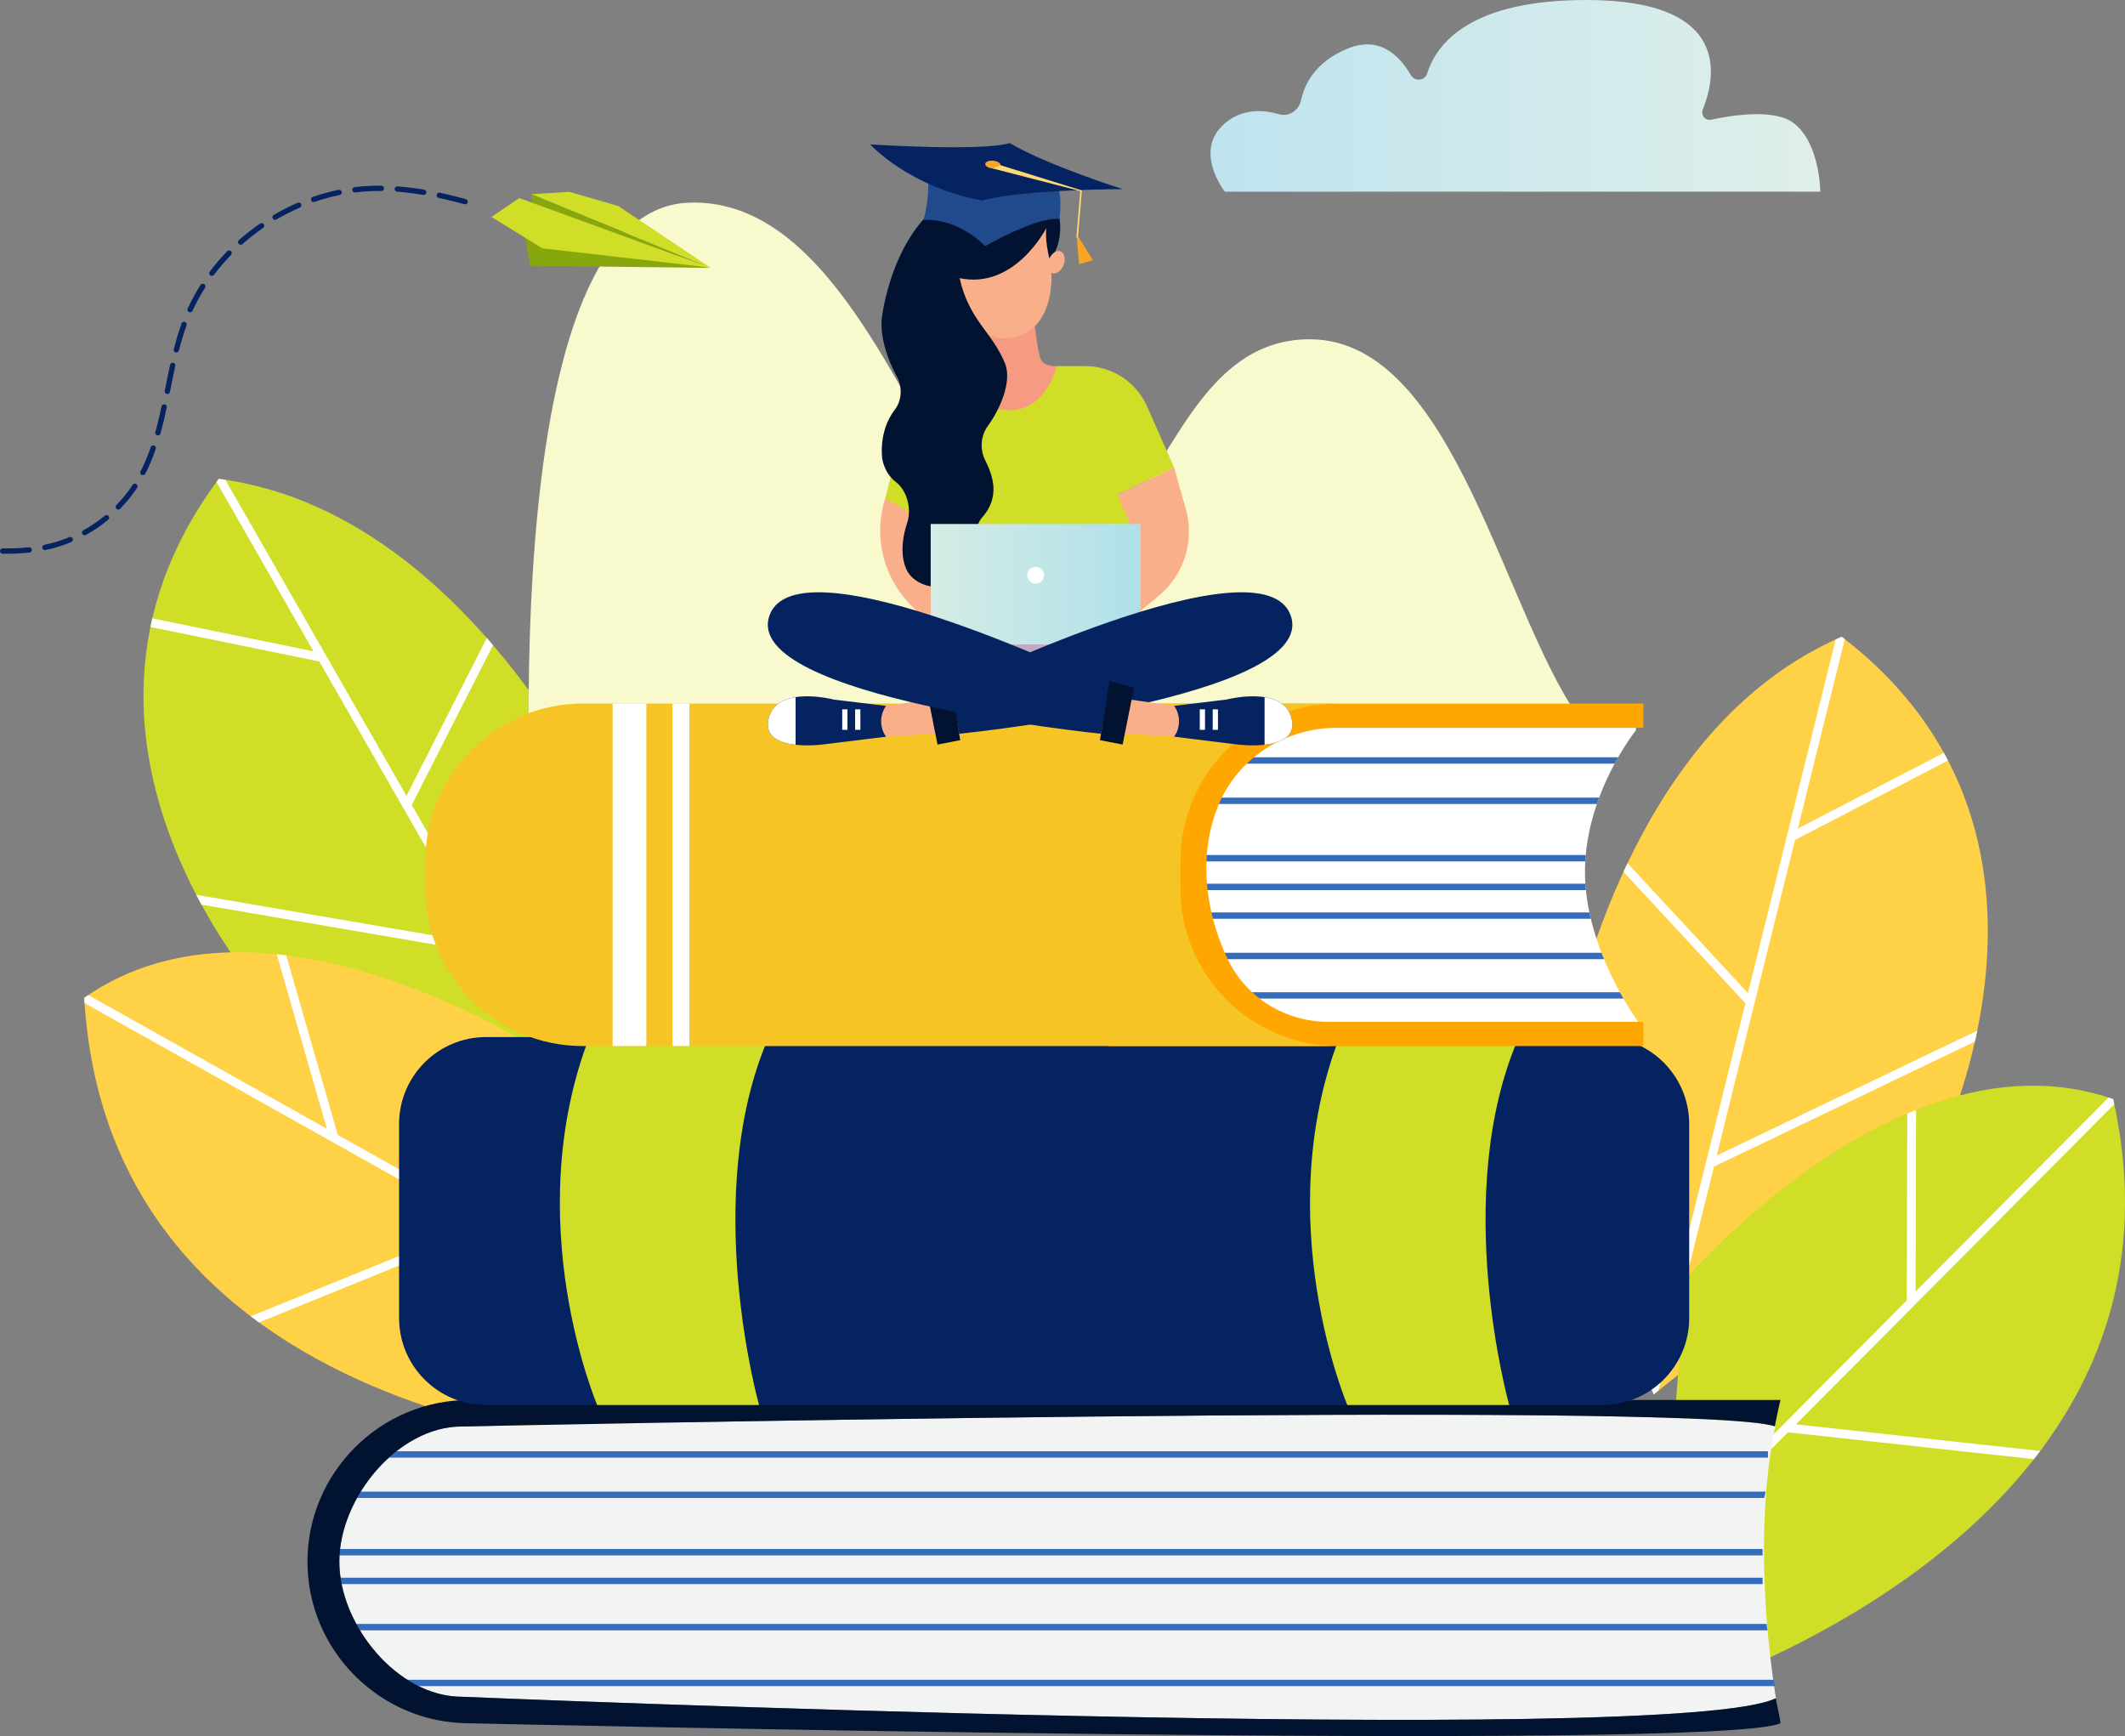 <svg xmlns="http://www.w3.org/2000/svg" xmlns:xlink="http://www.w3.org/1999/xlink" id="Layer_2" viewBox="0 0 2434.18 1988.3"><rect x="0" y="0" width="2434.18" height="1988.3" fill="#808080" stroke="none"/><defs><style>.cls-1{clip-path:url(#clippath);}.cls-2{fill:#f2f3f3;}.cls-3{fill:#f9af89;}.cls-4{fill:#f8f9cd;}.cls-5{fill:#f9a425;}.cls-6{fill:#011330;}.cls-7{fill:#052360;}.cls-8{fill:#f69b81;}.cls-9{fill:#f6c424;}.cls-10{fill:#fff;}.cls-11{fill:#ffd774;}.cls-12{fill:#ffd147;}.cls-13{fill:#ffa700;}.cls-14{fill:#bfaac2;}.cls-15{fill:#d0de27;}.cls-16{fill:#204a8c;}.cls-17{fill:#356cbb;}.cls-18{fill:#87a70d;}.cls-19{fill:url(#_ÂÁ_Ï_ÌÌ_È_ËÂÌÚ_3);}.cls-20{fill:url(#_ÂÁ_Ï_ÌÌ_È_ËÂÌÚ_8);}</style><clipPath id="clippath"><path class="cls-10" d="m1877.34,1171.48s-61.77-83.05-61.77-172.88,58.34-162.12,58.34-162.12v-6.41h-815.17c-99.11,0-180.2,72.33-180.2,160.73v28.4c0,88.4,81.09,160.73,180.2,160.73h815.17l3.43-2.14v-6.31Z"></path></clipPath><linearGradient id="_&#xC2;&#xC1;_&#xCF;_&#xCC;&#xCC;_&#xC8;_&#xCB;&#xC2;&#xCC;&#xDA;_8" x1="1066.1" y1="672.07" x2="1306.56" y2="672.07" gradientUnits="userSpaceOnUse"><stop offset="0" stop-color="#d5ece4"></stop><stop offset="1" stop-color="#afe0ea"></stop></linearGradient><linearGradient id="_&#xC2;&#xC1;_&#xCF;_&#xCC;&#xCC;_&#xC8;_&#xCB;&#xC2;&#xCC;&#xDA;_3" x1="-5280.57" y1="109.76" x2="-4582.1" y2="109.76" gradientTransform="translate(-3195.47) rotate(-180) scale(1 -1)" gradientUnits="userSpaceOnUse"><stop offset="0" stop-color="#dfefea"></stop><stop offset="1" stop-color="#bfe3ee"></stop></linearGradient></defs><g id="_&#xEB;&#xCE;&#xD3;&#xC8;_1"><g><g><path class="cls-15" d="m733.22,1017.46s-163.45-427.24-482.6-469.05c-231.29,310.39,75.68,620.96,75.68,620.96l368.91,154.68,38.02-306.59Z"></path><path class="cls-10" d="m557.58,730.73l-91.95,180.81-207.48-361.99c-2.51-.38-5-.8-7.53-1.14-.91,1.22-1.74,2.44-2.63,3.66l111.13,193.88-184.64-37.7c-.41,1.74-.75,3.48-1.13,5.22l-.94,4.63,193.38,39.49,185.19,323.1-326.16-55.84c1.98,3.8,3.97,7.56,5.98,11.24l326.67,55.92,131.5,229.43,6.23,2.61,1.22-9.86-224.8-392.21,93.09-183.06c-2.35-2.74-4.73-5.47-7.13-8.2Z"></path></g><g><path class="cls-12" d="m623.99,1207.13s-317.71-211.75-527.51-64.31c30.31,522.75,697.38,521.1,697.38,521.1l-169.88-456.8Z"></path><path class="cls-10" d="m96.48,1142.83c.12,2.01.27,4,.41,6l451.07,252.81-260.77,105.92c3.13,2.38,6.29,4.72,9.47,7.03l262.55-106.64,176.18,98.74-5.43-14.6-343.01-192.25-59.09-205.67c-3.6-.45-7.21-.86-10.83-1.23l57.43,199.9-273.28-153.16c-1.56,1.05-3.14,2.05-4.68,3.14h0Z"></path></g></g><g><g><path class="cls-12" d="m1773.89,1312.51s40.28-455.66,335.8-583.23c307.41,235.23,97.17,617.96,97.17,617.96l-312.48,249.75-120.48-284.48Z"></path><path class="cls-10" d="m1864.34,988.65l137.93,148.74,100.48-404.96c2.31-1.05,4.59-2.14,6.93-3.15,1.21.93,2.34,1.87,3.53,2.8l-53.82,216.89,167.27-86.8c.87,1.57,1.68,3.14,2.52,4.71l2.18,4.19-175.19,90.91-89.69,361.45,298.42-142.98c-.86,4.2-1.75,8.36-2.67,12.45l-298.89,143.2-63.69,256.66-5.28,4.22-3.88-9.15,108.87-438.76-139.64-150.59c1.51-3.28,3.05-6.56,4.62-9.84Z"></path></g><g><path class="cls-15" d="m1930.87,1465.03s247.62-290.62,489.76-206.23c113.93,511.08-528.13,692.08-528.13,692.08l38.36-485.85Z"></path><path class="cls-10" d="m2420.63,1258.81c.44,1.97.83,3.92,1.25,5.88l-364.65,366.61,279.8,30.5c-2.36,3.15-4.76,6.26-7.18,9.35l-281.72-30.71-142.43,143.19,1.23-15.52,277.3-278.79.55-213.99c3.34-1.42,6.7-2.8,10.08-4.15l-.53,207.98,220.92-222.11c1.79.58,3.58,1.12,5.37,1.74h.01Z"></path></g></g><path class="cls-4" d="m611.22,1002.48s-54.92-760.24,176.99-770.32c158.59-6.89,241.25,225.78,319.96,342.28,36.82,54.5,139.62,58.3,183.83,6.89,55.01-63.97,93.03-192.77,208.27-192.77,168.75,0,223.65,326.55,315.96,443.6,48.24,61.17-1205.01,170.32-1205.01,170.32Z"></path><g><g><polygon class="cls-15" points="814.34 306.87 708.1 235.91 652.17 219.71 608.63 222.39 814.34 306.87"></polygon><polyline class="cls-18" points="814.34 306.87 610.18 235.54 608.63 222.39"></polyline><polygon class="cls-18" points="601.2 270.84 601.43 271.3 607.44 304.44 813.81 306.83 601.2 270.84"></polygon><polygon class="cls-15" points="562.95 248.47 594.78 226.83 813.01 306.4 621.21 284.4 562.95 248.47"></polygon></g><g><path class="cls-7" d="m58.49,622.19c7.02-1.82,14.03-4.18,20.82-7.01,1.56-.64,3.32.09,3.98,1.64.64,1.55-.09,3.33-1.64,3.98-7.04,2.94-14.33,5.39-21.62,7.28-2.64.69-5.29,1.31-7.95,1.86-.98.21-1.94-.08-2.64-.69-.48-.42-.83-.99-.96-1.66-.35-1.65.71-3.26,2.35-3.6,2.57-.54,5.13-1.15,7.68-1.81Z"></path><path class="cls-7" d="m503.88,220.71c9.36,2.02,19.08,4.41,29.71,7.32,1.62.45,2.57,2.11,2.13,3.74-.45,1.62-2.12,2.58-3.74,2.13-10.52-2.88-20.13-5.25-29.38-7.24-.53-.12-.99-.36-1.37-.69-.8-.7-1.2-1.81-.96-2.92.36-1.64,1.97-2.69,3.62-2.34Z"></path><path class="cls-7" d="m453.12,218.75c-.69-.61-1.1-1.52-1.02-2.51.13-1.68,1.59-2.93,3.27-2.8,9.73.74,19.99,2.02,30.47,3.79,1.66.28,2.78,1.85,2.49,3.51-.28,1.66-1.85,2.78-3.51,2.49-10.29-1.75-20.36-3-29.91-3.73-.68-.05-1.3-.32-1.78-.75Z"></path><path class="cls-7" d="m120.09,590.59c1.3-1.07,3.21-.93,4.28.42,1.07,1.3.89,3.21-.42,4.28-7.95,6.55-16.56,12.42-25.58,17.41-1.15.64-2.55.45-3.48-.38-.25-.22-.48-.49-.65-.81-.81-1.47-.28-3.32,1.19-4.13,8.69-4.82,16.98-10.47,24.66-16.79Z"></path><path class="cls-7" d="m133.34,582.77c-1.21-1.17-1.23-3.1-.06-4.3,1.89-1.95,3.74-3.94,5.53-5.97,4.8-5.45,9.24-11.25,13.19-17.23.93-1.4,2.81-1.79,4.21-.86,1.36.92,1.79,2.82.86,4.22-4.1,6.21-8.71,12.23-13.7,17.9-1.86,2.11-3.77,4.18-5.74,6.19-1.13,1.17-2.98,1.23-4.19.16-.04-.03-.08-.07-.11-.1Z"></path><path class="cls-7" d="m162.34,543.88c-.23-.12-.44-.26-.62-.42-1.02-.9-1.35-2.41-.69-3.68,4.34-8.44,8.14-17.47,11.63-27.6.55-1.59,2.28-2.44,3.87-1.89,1.58.54,2.43,2.28,1.89,3.87-3.58,10.41-7.5,19.7-11.97,28.4-.76,1.5-2.6,2.08-4.1,1.32Z"></path><path class="cls-7" d="m264.65,291.98c-2.79,2.87-5.5,5.8-8.14,8.8-3.98,4.52-7.82,9.23-11.4,14-1.01,1.34-2.92,1.61-4.26.6-.06-.05-.12-.1-.18-.15-1.18-1.04-1.38-2.83-.41-4.11,3.67-4.89,7.61-9.72,11.69-14.36,2.71-3.07,5.49-6.08,8.35-9.02,1.17-1.2,3.02-1.41,4.3-.06,1.2,1.17,1.23,3.09.05,4.3Z"></path><path class="cls-7" d="m234.85,329.59c-5.39,8.48-10.21,17.35-14.34,26.34-.7,1.53-2.51,2.2-4.04,1.5-.28-.13-.52-.29-.74-.48-.98-.86-1.33-2.3-.75-3.55,4.24-9.25,9.19-18.35,14.73-27.07.9-1.42,2.78-1.84,4.2-.94,1.4.89,1.84,2.78.94,4.2Z"></path><path class="cls-7" d="m301.37,261.05c-8.25,5.68-16.22,11.9-23.68,18.5-1.16,1.03-2.89,1.01-4.02,0-.1-.09-.19-.18-.27-.27-1.11-1.26-.99-3.18.26-4.29,7.64-6.76,15.81-13.14,24.25-18.96,1.38-.95,3.28-.62,4.24.78.95,1.38.6,3.28-.78,4.23Z"></path><path class="cls-7" d="m360.19,231.28c-1.07.37-2.21.11-3-.59-.38-.34-.69-.78-.87-1.29-.55-1.59.3-3.32,1.88-3.87,9.75-3.36,19.74-6.1,29.7-8.16,1.66-.33,3.26.73,3.6,2.36.34,1.65-.72,3.25-2.37,3.6-9.7,2-19.44,4.68-28.95,7.95Z"></path><path class="cls-7" d="m191.1,451.23c-.55-.11-1.02-.36-1.41-.7-.78-.69-1.2-1.78-.97-2.88l.75-3.78c1.75-8.7,3.5-17.42,5.4-26.08.36-1.64,1.99-2.68,3.63-2.32,1.64.37,2.68,1.98,2.32,3.63-1.9,8.63-3.64,17.3-5.38,25.97l-.76,3.78c-.33,1.65-1.93,2.72-3.58,2.39Z"></path><path class="cls-7" d="m316.59,251.37c-1.16.68-2.59.5-3.55-.34-.24-.21-.45-.46-.62-.75-.85-1.45-.36-3.31,1.09-4.16,8.86-5.19,18.1-9.87,27.47-13.91,1.55-.66,3.33.05,4,1.59.66,1.54-.04,3.33-1.59,4-9.14,3.94-18.15,8.5-26.8,13.57Z"></path><path class="cls-7" d="m188.65,463.16c1.66.36,2.69,1.96,2.34,3.61-2.49,11.68-4.76,21.14-7.15,29.77-.45,1.62-2.13,2.57-3.75,2.12-.46-.13-.86-.35-1.2-.65-.85-.75-1.24-1.93-.92-3.1,2.36-8.5,4.61-17.85,7.07-29.41.35-1.65,1.97-2.69,3.61-2.34Z"></path><path class="cls-7" d="m33.08,626.79c1.66-.18,3.17,1.02,3.35,2.69.19,1.67-1.02,3.17-2.69,3.35-9.61,1.07-19.67,1.51-30.74,1.35-.76-.01-1.44-.29-1.97-.76-.64-.57-1.04-1.4-1.03-2.33.02-1.68,1.4-3.02,3.09-3,10.82.15,20.63-.28,30-1.31Z"></path><path class="cls-7" d="m211.89,368.71c1.57.58,2.4,2.31,1.83,3.9-3.15,8.72-6.01,18.14-8.74,28.82-.41,1.63-2.07,2.61-3.7,2.2-.48-.13-.91-.35-1.26-.66-.83-.73-1.23-1.89-.94-3.04,2.78-10.87,5.7-20.48,8.91-29.38.57-1.58,2.31-2.4,3.89-1.83Z"></path><path class="cls-7" d="m426.21,212.77c3.58-.12,7.15-.16,10.72-.13,1.67.02,3.03,1.39,3.02,3.07-.02,1.68-1.39,3.03-3.07,3.02-3.49-.04-6.97,0-10.46.12-6.47.22-13.03.74-19.5,1.54-.9.11-1.76-.18-2.39-.73-.54-.48-.91-1.14-1.01-1.9-.21-1.67.97-3.19,2.64-3.4,6.65-.83,13.39-1.36,20.05-1.59Z"></path></g></g><g><g><path class="cls-2" d="m2033.58,1633.77c-81.69-30.37-1504.73,0-1504.73,0-73.06,0-140.14,81.69-140.14,154.75s67.08,154.75,140.14,154.75c0,0,1391.39,58.46,1505.44,1.67-19.48-124.15-16.66-236.61-.71-311.18Z"></path><rect class="cls-17" x="419.76" y="1662.1" width="1605.41" height="7.3"></rect><path class="cls-17" d="m2022.64,1708.34H393.16v7.3h1627.78c.45-2.5,1.06-4.91,1.7-7.3Z"></path><rect class="cls-17" x="372.68" y="1774.08" width="1646.38" height="7.31"></rect><rect class="cls-17" x="372.68" y="1806.95" width="1646.38" height="7.3"></rect><path class="cls-17" d="m2023.66,1859.91H388.31v7.31h1636.41c-.45-2.43-.81-4.86-1.05-7.31Z"></path><path class="cls-17" d="m2031.69,1923.82H431.38c1.63,2.37,3.14,4.81,4.57,7.3h1597.2c-.6-2.42-1.06-4.86-1.46-7.3Z"></path><path class="cls-6" d="m528.85,1943.28c-73.06,0-140.14-81.69-140.14-154.75s67.08-154.75,140.14-154.75c0,0,1417.4-30.25,1504.19-.18,3.65-19.04,6.51-30.19,6.51-30.19H537.31c-101.82,0-185.12,83.31-185.12,185.12h0c0,101.82,83.3,185.12,185.12,185.12,0,0,1429.19,32.96,1502.23,0,0-2.8-2.33-13.05-5.46-28.6-115.42,56.63-1505.24-1.76-1505.24-1.76Z"></path></g><g><path class="cls-7" d="m556.78,1187.74h1278.57c54.99,0,99.63,44.64,99.63,99.63v222.18c0,54.99-44.64,99.63-99.63,99.63H556.78c-54.99,0-99.63-44.64-99.63-99.63v-222.18c0-54.99,44.64-99.63,99.63-99.63Z"></path><path class="cls-15" d="m675.09,1187.74c-80.95,210.72,8.99,421.44,8.99,421.44h185.42s-67.8-240.83,11.07-421.44h-205.48Z"></path><path class="cls-15" d="m1534.38,1187.74c-80.95,210.72,8.99,421.44,8.99,421.44h185.42s-67.8-240.83,11.07-421.44h-205.48Z"></path></g><g><g><path class="cls-10" d="m1877.34,1171.48s-61.77-83.05-61.77-172.88,58.34-162.12,58.34-162.12v-6.41h-815.17c-99.11,0-180.2,72.33-180.2,160.73v28.4c0,88.4,81.09,160.73,180.2,160.73h815.17l3.43-2.14v-6.31Z"></path><g class="cls-1"><g><rect class="cls-17" x="1103.32" y="867.28" width="1605.41" height="7.31"></rect><path class="cls-17" d="m2706.2,913.52h-1629.48v7.31h1627.78c.45-2.5,1.06-4.91,1.7-7.31Z"></path><rect class="cls-17" x="1056.24" y="979.26" width="1646.38" height="7.31"></rect><rect class="cls-17" x="1056.24" y="1012.13" width="1646.38" height="7.3"></rect><rect class="cls-17" x="1112.3" y="1045" width="1605.41" height="7.3"></rect><path class="cls-17" d="m2715.18,1091.24h-1629.48v7.3h1627.78c.45-2.5,1.06-4.91,1.7-7.3Z"></path><rect class="cls-17" x="1065.22" y="1136.39" width="1646.38" height="7.3"></rect><rect class="cls-17" x="1065.22" y="1189.85" width="1646.38" height="7.31"></rect></g></g></g><path class="cls-13" d="m1531.15,833.57h351.34v-27.77h-612.67v27.77h100.59c-10.53,85.25-35.08,176.11-62.38,256.04-1.35,9.32-2.92,18.6-3.9,28-.59,5.65-.93,11.29-1.23,16.93,13.96,10.73,26.12,22.74,36.56,35.73h-69.64v27.77h612.67v-27.77h-361.3c-48.42,0-93.32-27.25-114.59-71.24-17.15-35.46-25.98-75.04-24.55-112.84.84-22.27,5.32-42.92,12.74-61.8,21.91-55.74,77.06-90.81,136.37-90.81Z"></path><path class="cls-9" d="m1352.19,1017.84v-31.84c0-99.11,81.09-180.2,180.2-180.2h-864.95c-99.11,0-180.2,81.09-180.2,180.2v31.84c0,99.11,81.09,180.2,180.2,180.2h864.95c-99.11,0-180.2-81.09-180.2-180.2Z"></path><rect class="cls-10" x="701.77" y="805.8" width="38.61" height="392.23"></rect><rect class="cls-10" x="770.41" y="805.8" width="19.31" height="392.23"></rect></g><g><path class="cls-15" d="m1210.51,419.28l32.7.02c30.56.02,58.24,18.04,70.63,45.97l31.1,70.13-64.71,30.98,20.74,13.99,11.49,106.44-237.36-4-9-265.1,143.16,3.15,1.26-1.6Z"></path><path class="cls-8" d="m1184.53,365.5s3,31.98,7.45,45.47c3.51,9.62,18.53,8.3,18.53,8.3,0,0-11.55,50.66-53.97,50.66s-48.97-43.47-48.97-43.47l30.12-4.63-13.91-46.28,60.75-10.05Z"></path><path class="cls-3" d="m1201.72,294.62l-1.37-59.09-107.27,46.02,6,33.48s7.65,81.55,60.32,71.85c56.97-10.49,44.87-92.98,42.33-92.25Z"></path><path class="cls-3" d="m1344.93,535.4l13.36,47.39c9.75,34.57-.66,71.69-26.95,96.16l-60.62,50.84-19.49-56.9,33.53-33.57c11.01-11.02,14.29-27.6,8.31-41.98l-12.86-30.95,64.71-30.98Z"></path><path class="cls-3" d="m1021.5,547.69l-7.42,23.05c-13.53,42-3.1,88.04,27.21,120.11l36.81,38.94,18.99-91.05-52.47-91.05h-23.11Z"></path><polygon class="cls-15" points="1014.07 570.74 1047.11 589.87 1052.66 535.09 1023.12 535.09 1014.07 570.74"></polygon><path class="cls-6" d="m1099.14,318.56c63.58,13.4,99.4-57.39,99.4-57.39,0,0-1.94,14.78,4.06,36.65,21.4-27.76,7.41-62.74,7.41-62.74,0,0-17.3-38.21-94.44-19.49-89.95,21.83-104.94,145.42-104.94,145.42,0,0-6.58,26.91,16.58,70.04,6.54,12.18,6.18,27.19-2.23,38.17-19.26,25.13-14.35,56.13-14.35,56.13,0,0,1.88,16.16,15.68,26.74,12.9,9.89,18.1,31.09,12.93,46.5-11.07,32.98-1.63,51.76-1.63,51.76,0,0,6.02,21.19,38.98,22.49,48.05,1.89,47.03-36.27,42.7-57.77-1.65-8.18.49-16.64,6.06-22.84,5.89-6.56,12.3-16.82,12.7-30.64.34-11.66-4.21-24-9.32-34.04-6.61-13.01-5.47-28.49,3.18-40.24,12.27-16.66,28.11-49.82,19.24-71.32-14.99-36.34-40.6-48.47-52.02-97.41Z"></path><g><rect class="cls-20" x="1066.1" y="600.12" width="240.47" height="143.92"></rect><rect class="cls-14" x="1066.1" y="738.04" width="240.47" height="11.99"></rect><path class="cls-10" d="m1176.71,658.83c0,5.31,4.31,9.62,9.62,9.62s9.62-4.31,9.62-9.62-4.31-9.62-9.62-9.62-9.62,4.31-9.62,9.62Z"></path></g><path class="cls-7" d="m1478.71,705.63c30.98,93.12-379.96,134.76-379.96,134.76l-9.81-52.63s358.79-175.25,389.77-82.13Z"></path><g><polygon class="cls-3" points="1073.92 840.2 1014.98 843.72 1003.82 831.46 1009.48 809.24 1065.19 801.21 1073.92 840.2"></polygon><g><path class="cls-7" d="m1014.98,843.72l-72.96,9s-71.82,9.32-61.46-30.25c9.99-38.21,74.46-21.26,74.46-21.26l59.97,7.24h0c-7.21,9.81-7.54,23.86-.83,34.02l.83,1.25Z"></path><path class="cls-10" d="m880.56,822.47c4.02-15.38,16.88-21.82,30.79-24.02v54.51c-18.06-2.03-36.38-9.14-30.79-30.49Z"></path><rect class="cls-10" x="979.56" y="812.43" width="6" height="23.42"></rect><rect class="cls-10" x="964.76" y="812.43" width="6" height="23.42"></rect></g></g><polygon class="cls-6" points="1088.93 779.76 1099.93 847.72 1073.94 852.72 1060.95 787.76 1088.93 779.76"></polygon><path class="cls-3" d="m1201.64,297.12c-2.65,6.9-1.07,13.93,3.53,15.7,4.6,1.77,10.49-2.39,13.14-9.29,2.65-6.9,1.07-13.93-3.53-15.7-4.61-1.77-10.49,2.39-13.14,9.29Z"></path><path class="cls-7" d="m881.2,705.63c-30.98,93.12,379.96,134.76,379.96,134.76l9.81-52.63s-358.79-175.25-389.77-82.13Z"></path><g><polygon class="cls-3" points="1285.99 840.2 1344.93 843.72 1356.09 831.46 1350.43 809.24 1294.72 801.21 1285.99 840.2"></polygon><g><path class="cls-7" d="m1344.93,843.72l72.96,9s71.82,9.32,61.46-30.25c-9.99-38.21-74.46-21.26-74.46-21.26l-59.97,7.24h0c7.21,9.81,7.54,23.86.83,34.02l-.83,1.25Z"></path><path class="cls-10" d="m1479.36,822.47c-4.02-15.38-16.88-21.82-30.79-24.02v54.51c18.06-2.03,36.38-9.14,30.79-30.49Z"></path><rect class="cls-10" x="1374.35" y="812.43" width="6" height="23.42"></rect><rect class="cls-10" x="1389.16" y="812.43" width="6" height="23.42"></rect></g></g><polygon class="cls-6" points="1270.98 779.76 1259.98 847.72 1285.97 852.72 1298.96 787.76 1270.98 779.76"></polygon></g><g><path class="cls-16" d="m1062.36,198.51s4.08,21.63-4.44,53.39c41.31-1.89,70.55,29.97,70.55,29.97,0,0,59.67-34.2,85.17-31.03,2.91-24.23-1.1-35.13-1.1-35.13l-150.18-17.21Z"></path><path class="cls-7" d="m996.78,165.36s43.73,48.54,128.29,64.34c45.26-12.88,161.07-13.08,161.07-13.08,0,0-87.06-27.47-129.48-52.76-32.72,9.9-159.89,1.51-159.89,1.51Z"></path><polygon class="cls-5" points="1233.45 271.64 1235.23 271.14 1251.95 297.94 1235.99 302.82 1233.45 271.64"></polygon><path class="cls-5" d="m1146.11,189.22c-.2,2.46-4.3,4.12-9.14,3.72-4.85-.4-8.61-2.72-8.4-5.18.21-2.46,4.3-4.12,9.14-3.72,4.84.4,8.61,2.72,8.4,5.18Z"></path><polygon class="cls-11" points="1136.97 192.94 1237.4 218.82 1232.98 271.85 1234.83 272 1239.31 218.15 1146.11 189.22 1136.97 192.94"></polygon></g></g><path class="cls-19" d="m2085.1,219.53h-682.03s-36.99-46.79,0-78.27c20.41-17.38,44.51-15.58,62.02-10.47,11.41,3.33,22.78-4.37,25.29-15.99,4.15-19.24,16.93-44.41,53.64-59.28,36.12-14.63,58.97,7.71,72.18,30.67,4.35,7.55,15.93,6.42,18.55-1.89,11.45-36.24,51.35-84.29,182.45-84.29,166.74,0,148.22,88.64,133.31,125.49-2.59,6.4,2.89,13.03,9.64,11.58,25.72-5.5,73.46-12.63,94.87,4.18,30.07,23.6,30.07,78.27,30.07,78.27Z"></path></g></svg>